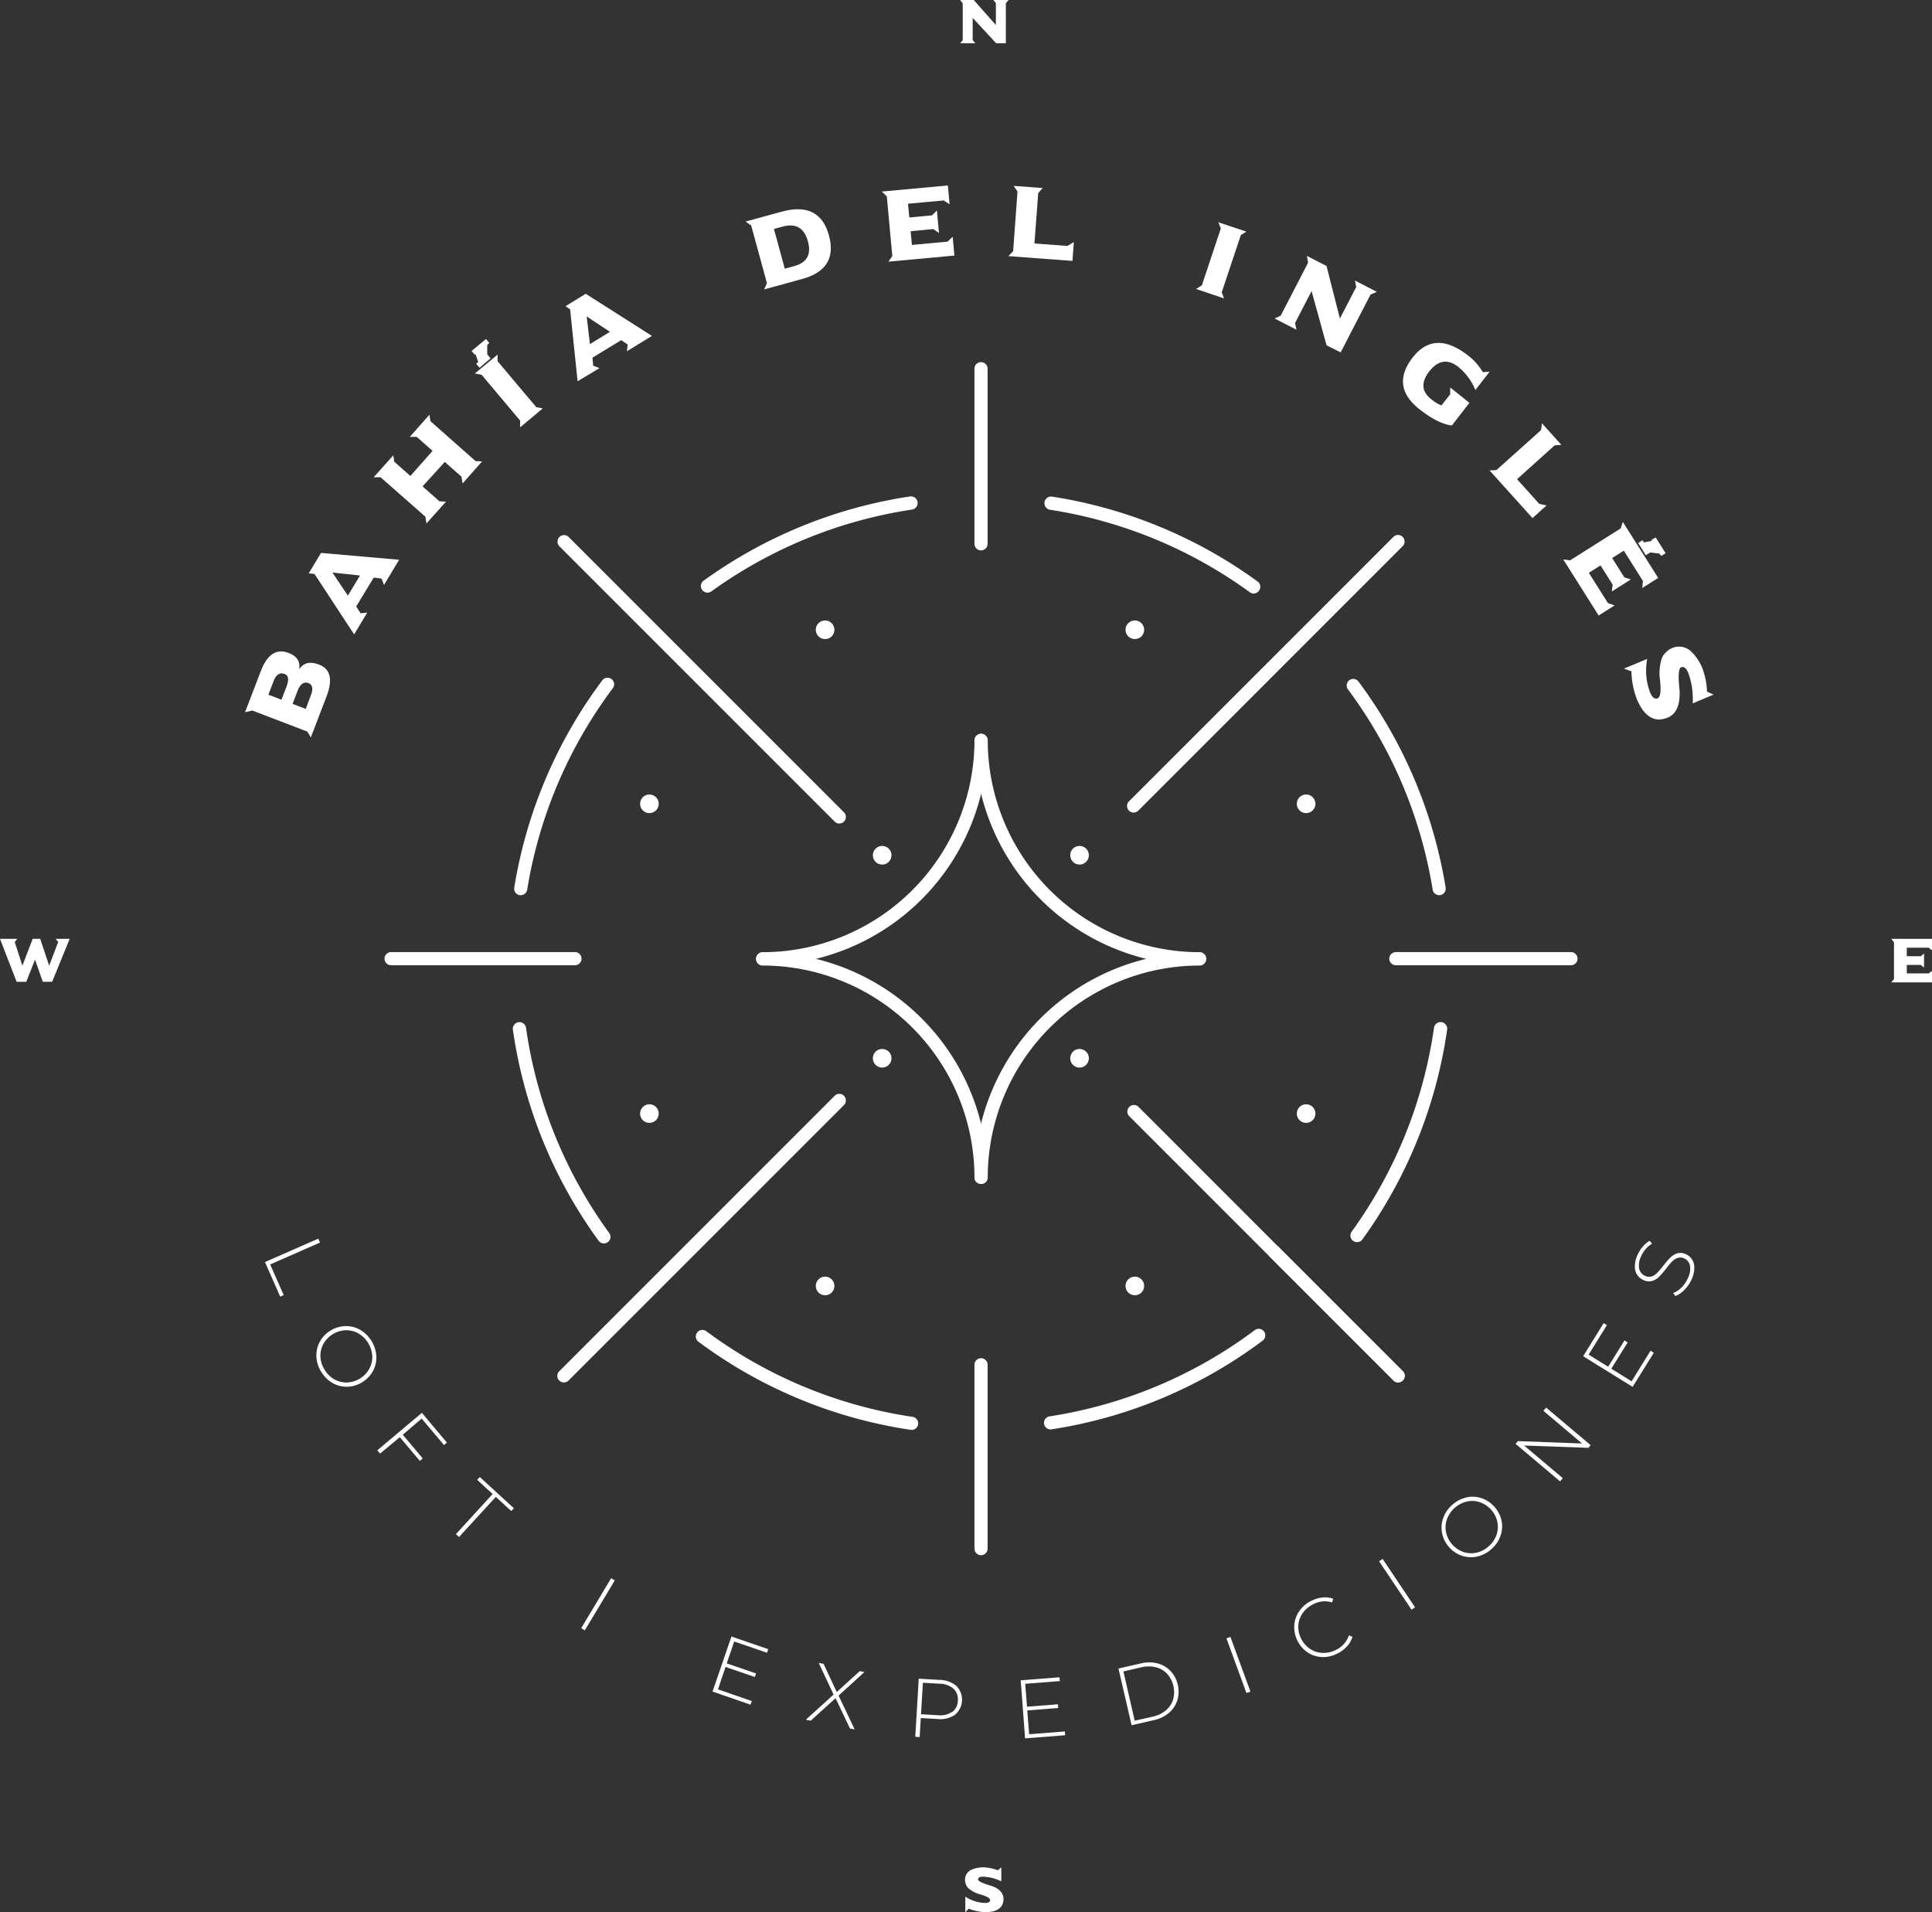 <svg xmlns="http://www.w3.org/2000/svg" viewBox="0 0 441.29 436.75"><rect x="0" y="0" width="441.29" height="436.75" fill="#333333" stroke="none"/><defs><style>.cls-1{fill:#fff;}</style></defs><g id="Capa_2" data-name="Capa 2"><g id="Capa_1-2" data-name="Capa 1"><path class="cls-1" d="M224.08,355.21a1.5,1.5,0,0,1-1.5-1.5v-42a1.5,1.5,0,0,1,3,0v42A1.5,1.5,0,0,1,224.08,355.21Z"/><path class="cls-1" d="M224.08,125.71a1.5,1.5,0,0,1-1.5-1.5v-40a1.5,1.5,0,0,1,3,0v40A1.5,1.5,0,0,1,224.08,125.71Z"/><path class="cls-1" d="M131.33,220.46h-42a1.5,1.5,0,0,1,0-3h42a1.5,1.5,0,0,1,0,3Z"/><path class="cls-1" d="M358.83,220.46h-40a1.5,1.5,0,0,1,0-3h40a1.5,1.5,0,0,1,0,3Z"/><path class="cls-1" d="M128.8,315.75a1.51,1.51,0,0,1-1.06-.44,1.49,1.49,0,0,1,0-2.12l62.91-62.91a1.49,1.49,0,0,1,2.12,0,1.51,1.51,0,0,1,0,2.12l-62.91,62.91A1.51,1.51,0,0,1,128.8,315.75Z"/><path class="cls-1" d="M259,185.59A1.5,1.5,0,0,1,257.9,183l60.4-60.41a1.5,1.5,0,0,1,2.12,2.12L260,185.15A1.53,1.53,0,0,1,259,185.59Z"/><path class="cls-1" d="M191.71,188.09a1.49,1.49,0,0,1-1.06-.44l-62.91-62.91a1.5,1.5,0,0,1,2.12-2.12l62.91,62.91a1.51,1.51,0,0,1,0,2.12A1.53,1.53,0,0,1,191.71,188.09Z"/><path class="cls-1" d="M319.36,315.75a1.53,1.53,0,0,1-1.06-.44L257.9,254.9a1.5,1.5,0,0,1,2.12-2.12l60.4,60.41a1.5,1.5,0,0,1-1.06,2.56Z"/><path class="cls-1" d="M319.36,315.75a1.53,1.53,0,0,1-1.06-.44L290,287a1.49,1.49,0,0,1,0-2.12,1.51,1.51,0,0,1,2.12,0l28.28,28.29a1.5,1.5,0,0,1-1.06,2.56Z"/><path class="cls-1" d="M286.36,135.56a1.48,1.48,0,0,1-.89-.29,104.78,104.78,0,0,0-45.62-18.84,1.5,1.5,0,0,1,.46-3,107.81,107.81,0,0,1,46.93,19.38,1.49,1.49,0,0,1,.33,2.09A1.48,1.48,0,0,1,286.36,135.56Z"/><path class="cls-1" d="M328.72,204.46a1.5,1.5,0,0,1-1.48-1.26,104.71,104.71,0,0,0-19.34-45.73,1.5,1.5,0,0,1,2.4-1.8,107.79,107.79,0,0,1,19.9,47.06,1.51,1.51,0,0,1-1.24,1.72Z"/><path class="cls-1" d="M309.94,283.7a1.48,1.48,0,0,1-.87-.28,1.5,1.5,0,0,1-.34-2.1,104.7,104.7,0,0,0,18.81-46.57,1.5,1.5,0,0,1,3,.42,107.79,107.79,0,0,1-19.35,47.91A1.48,1.48,0,0,1,309.94,283.7Z"/><path class="cls-1" d="M240.08,326.48a1.5,1.5,0,0,1-.23-3,104.77,104.77,0,0,0,46.76-19.68,1.5,1.5,0,1,1,1.8,2.4,107.55,107.55,0,0,1-48.1,20.24Z"/><path class="cls-1" d="M208.08,326.55a.86.86,0,0,1-.22,0,107.73,107.73,0,0,1-48.32-20.09,1.5,1.5,0,1,1,1.79-2.41,104.71,104.71,0,0,0,47,19.54,1.5,1.5,0,0,1-.22,3Z"/><path class="cls-1" d="M137.93,284a1.48,1.48,0,0,1-1.21-.62,107.68,107.68,0,0,1-19.57-48.2,1.5,1.5,0,0,1,3-.42,104.61,104.61,0,0,0,19,46.86,1.49,1.49,0,0,1-.33,2.09A1.45,1.45,0,0,1,137.93,284Z"/><path class="cls-1" d="M118.94,204.46h-.24a1.51,1.51,0,0,1-1.24-1.72,107.77,107.77,0,0,1,20.11-47.35,1.51,1.51,0,0,1,2.1-.3,1.49,1.49,0,0,1,.3,2.1,104.74,104.74,0,0,0-19.55,46A1.49,1.49,0,0,1,118.94,204.46Z"/><path class="cls-1" d="M161.59,135.35a1.5,1.5,0,0,1-.88-2.72,107.88,107.88,0,0,1,47.15-19.24,1.5,1.5,0,0,1,.44,3,104.82,104.82,0,0,0-45.83,18.7A1.43,1.43,0,0,1,161.59,135.35Z"/><path class="cls-1" d="M174.2,220.48a1.5,1.5,0,0,1,0-3,48.43,48.43,0,0,0,48.38-48.38,1.5,1.5,0,0,1,3,0A51.44,51.44,0,0,1,174.2,220.48Z"/><path class="cls-1" d="M274,220.48a51.44,51.44,0,0,1-51.39-51.38,1.5,1.5,0,0,1,3,0A48.44,48.44,0,0,0,274,217.48a1.5,1.5,0,0,1,0,3Z"/><path class="cls-1" d="M224.08,270.41a1.5,1.5,0,0,1-1.5-1.5A51.44,51.44,0,0,1,274,217.53a1.5,1.5,0,0,1,0,3,48.44,48.44,0,0,0-48.39,48.38A1.5,1.5,0,0,1,224.08,270.41Z"/><path class="cls-1" d="M224.08,270.41a1.5,1.5,0,0,1-1.5-1.5,48.43,48.43,0,0,0-48.38-48.38,1.5,1.5,0,0,1,0-3,51.44,51.44,0,0,1,51.38,51.38A1.5,1.5,0,0,1,224.08,270.41Z"/><path class="cls-1" d="M59.58,153.26q2.19-5.73,6.37-4.12c1.88.71,2.68,2,2.4,3.72q1.45-2.25,4.53-1.07,3.91,1.5,1.72,7.23l-3.6,9.4-.79-1.32-12.56-4.81-1.68.37Zm5.88,3.51c.59-1.56.44-2.5-.45-2.84-1.1-.42-2,.16-2.56,1.74l-1.15,3,3,1.14Zm1.37,4,3,1.15L71,158.83c.58-1.52.4-2.45-.54-2.81s-1.86.13-2.43,1.61Z"/><path class="cls-1" d="M70.52,130.94l2.8-4.65,17.85,1.56-3.46,5.75-.56-1.44-1.79-.24-4,6.6,1,1.56,1.53-.18-3,5L71.84,131.1Zm8.94,5.11,2.76-4.6-6.3-.69Z"/><path class="cls-1" d="M96.52,111.09l3.86,3.41,1.5.06-4.47,5-.25-1.55-10.23-9L85.36,109l4.47-5,.24,1.47,3.66,3.24,5.07-5.73-3.62-3.2-1.57,0,4.47-5.06.24,1.48,10.31,9.12,1.49.06-4.47,5.05-.24-1.55-3.82-3.38Z"/><path class="cls-1" d="M108.63,80.92l-.17.12-.74-.87L111,77.43l.76.9c-.33.28-.48.48-.47.6l0,2,.76.91L109.53,84l-.76-.91.43-.37,0-.12Zm-.16,4.38L113.65,81v1.5L122.5,93l1.47.28-5.17,4.33V96.06L110,85.59Z"/><path class="cls-1" d="M129.17,69.94l4.62-2.84,15.12,9.62-5.71,3.5.17-1.53-1.48-1-6.56,4,.16,1.84,1.44.55-5,3-1.71-16.42Zm5.58,8.65,4.57-2.8L134,72.27Z"/><path class="cls-1" d="M174.53,66.1l.65-1.42-3.6-13.18-1.28-.9,8.3-2.27q8.63-2.34,10.75,5.47t-6.42,10Zm4.72-4.73,2.21-.61q4.31-1.17,3.07-5.67t-5.65-3.37l-2.1.58Z"/><path class="cls-1" d="M201.43,43.75l15.07-1.39.4,4.3-1.35-.88-8.15.75.29,3.14,5.18-.48L214,48.08l.47,5.13-1.3-.89L208,52.8l.29,3.14,8.15-.75,1.16-1.11.4,4.29-15.07,1.39.88-1.29-1.25-13.6Z"/><path class="cls-1" d="M231.52,42.45l6.62.5-1,1.14-.86,11.52,7.54.56,1.46-.88-.32,4.3L230.32,58.5l1.09-1.13,1-13.63Z"/><path class="cls-1" d="M278.28,50.77l6.4,2.13-1.26.8-4.36,13.06.53,1.4L273.19,66l1.33-.83,4.33-13Z"/><path class="cls-1" d="M298.53,58.45l4.46,2.3,3.06,12,3.73-7.22-.3-1.46,5,2.59-1.44.62-6.82,13.21L303,78.87l-3.42-12.39-3.78,7.31.33,1.53-5-2.58,1.39-.63L298.78,60Z"/><path class="cls-1" d="M340.23,84.9,337,89.08a13.45,13.45,0,0,0-3.91-5.28q-3.6-2.82-6.6,1t.58,6.51a8.19,8.19,0,0,0,2.17,1.29l2-2.54,0-1.56L335.63,92l-4,5.17q-3.1-.33-7.32-3.63-6.79-5.28-1.61-11.92,5-6.39,12.67-.39A13.23,13.23,0,0,1,338.69,85Z"/><path class="cls-1" d="M352.19,96.67l4.44,4.93-1.53.12-8.59,7.73,5.07,5.63,1.66.37-3.2,2.88-9.81-10.89,1.57-.07L352,98.23Z"/><path class="cls-1" d="M370.67,119.2l8.08,12.8-3.65,2.3.17-1.6-4.37-6.92-2.66,1.68,2.77,4.4,1.49.49-4.35,2.75.2-1.56-2.77-4.4-2.67,1.69,4.36,6.91,1.52.54-3.64,2.3-8.08-12.8,1.56.2,11.55-7.29Zm6.6,4.34a1.09,1.09,0,0,1-.1-.19l1-.61,2.28,3.61-1,.63c-.23-.36-.41-.54-.52-.55l-2-.25-1,.64-1.76-2.8,1-.63.3.48.13,0Z"/><path class="cls-1" d="M391.4,158.65l-4.77,2a17.38,17.38,0,0,0-1-6.93c-.46-1.1-1-1.53-1.62-1.32s-.74,2-.38,5.24q.25,5-2.66,6.24-4.57,1.89-7.13-4.27a19.31,19.31,0,0,1-1.21-6.28l-1.71-.62,5.32-2.21a14.05,14.05,0,0,0,.66,7.65c.49,1.17,1.06,1.61,1.72,1.34s.81-1.66.54-4.2a11.05,11.05,0,0,1,.46-5.08,4.65,4.65,0,0,1,2.45-2.25,4,4,0,0,1,4.37,1,11.06,11.06,0,0,1,2.46,3.82,17,17,0,0,1,1,5.19Z"/><path class="cls-1" d="M72.7,282.91l.39.89-11.38,5,3.09,7-.8.35-3.48-7.9Z"/><path class="cls-1" d="M72.27,309.89a6.38,6.38,0,0,1,.75-3.38,6.56,6.56,0,0,1,2.44-2.58,6.67,6.67,0,0,1,3.4-1.05,6.56,6.56,0,0,1,3.37.83,7.56,7.56,0,0,1,3.73,6,6.47,6.47,0,0,1-.74,3.38,6.85,6.85,0,0,1-2.46,2.59,6.68,6.68,0,0,1-3.42,1.05A6.31,6.31,0,0,1,76,315.9a7.18,7.18,0,0,1-2.6-2.54A7.06,7.06,0,0,1,72.27,309.89Zm4.11,5.16a5.64,5.64,0,0,0,2.9.71,6.14,6.14,0,0,0,5.09-3.16,5.68,5.68,0,0,0,.66-2.92,6.45,6.45,0,0,0-3.19-5.14,5.61,5.61,0,0,0-2.91-.71A6.14,6.14,0,0,0,73.84,307a5.59,5.59,0,0,0-.65,2.92,6,6,0,0,0,1,3A5.94,5.94,0,0,0,76.38,315.05Z"/><path class="cls-1" d="M96.31,324,92,327.69l4.56,5.42-.67.56-4.56-5.42L86.81,332l-.63-.75,10.18-8.56,5.72,6.8-.67.56Z"/><path class="cls-1" d="M112.52,341.23,109,338l.59-.65,7.78,7.13-.59.64-3.53-3.23-8.4,9.16-.71-.66Z"/><path class="cls-1" d="M139.59,360.47l.83.5-6.84,11.4-.83-.49Z"/><path class="cls-1" d="M171.71,388.52l-.29.83-8.67-3,4.32-12.57,8.41,2.89-.29.82-7.49-2.57-1.7,5,6.7,2.3-.28.81-6.7-2.3L164,385.85Z"/><path class="cls-1" d="M194.14,394.78l-3.29-6.92L185.18,393l-1.12-.22,6.34-5.74L187,379.81l1.12.22,3,6.43,5.26-4.78,1.07.21-5.91,5.38,3.68,7.73Z"/><path class="cls-1" d="M218.5,385.11a4.49,4.49,0,0,1-.39,6.56,5.93,5.93,0,0,1-4,.95l-3.79-.22-.26,4.34-1-.06.79-13.27,4.76.28A6,6,0,0,1,218.5,385.11Zm-1,5.91a3.26,3.26,0,0,0,1.28-2.59,3.3,3.3,0,0,0-1-2.74,5,5,0,0,0-3.19-1.13l-3.79-.22-.43,7.19,3.8.22A4.94,4.94,0,0,0,217.46,391Z"/><path class="cls-1" d="M243.22,395.46l.07.87-9.15.71-1-13.26,8.86-.69.07.87-7.9.62.41,5.23,7.06-.55.07.85-7.07.55.43,5.44Z"/><path class="cls-1" d="M255.47,381.09l5.14-1.17a7.74,7.74,0,0,1,3.77,0,6.24,6.24,0,0,1,3,1.75,6.63,6.63,0,0,1,1.64,3.15,6.72,6.72,0,0,1-.11,3.54,6.33,6.33,0,0,1-1.91,2.86,7.79,7.79,0,0,1-3.4,1.65l-5.13,1.17Zm7.82,11a7.1,7.1,0,0,0,3-1.44,5.2,5.2,0,0,0,1.66-2.47,6.33,6.33,0,0,0-1.34-5.86,5.25,5.25,0,0,0-2.56-1.51,7.07,7.07,0,0,0-3.33,0l-4.12.94L259.18,393Z"/><path class="cls-1" d="M280.13,374.2l.91-.33,4.57,12.49-.91.33Z"/><path class="cls-1" d="M302.05,378.47a6.42,6.42,0,0,1-3.3-1,7.06,7.06,0,0,1-3.13-6.16,6.4,6.4,0,0,1,1.11-3.27,7,7,0,0,1,2.74-2.38,7.31,7.31,0,0,1,2.58-.79,5.39,5.39,0,0,1,2.47.29l-.26.83a5.59,5.59,0,0,0-4.35.45,6.23,6.23,0,0,0-2.37,2,5.64,5.64,0,0,0-1,2.85,6.16,6.16,0,0,0,2.72,5.33,5.55,5.55,0,0,0,2.86.9,6.13,6.13,0,0,0,3.06-.7,5.57,5.57,0,0,0,2.91-3.28l.83.29a5.46,5.46,0,0,1-1.23,2.18,7.28,7.28,0,0,1-2.14,1.62A7.1,7.1,0,0,1,302.05,378.47Z"/><path class="cls-1" d="M315,356.6l.81-.54,7.4,11.05-.8.54Z"/><path class="cls-1" d="M337.35,355.52a6.46,6.46,0,0,1-3.46-.2,6.62,6.62,0,0,1-2.94-2,6.7,6.7,0,0,1-1.57-3.19,6.45,6.45,0,0,1,.28-3.45,7.09,7.09,0,0,1,2.09-3A7.18,7.18,0,0,1,335,342a6.42,6.42,0,0,1,3.45.2,7.06,7.06,0,0,1,4.54,5.21,6.45,6.45,0,0,1-.29,3.45,7.15,7.15,0,0,1-2.09,3A7,7,0,0,1,337.35,355.52Zm4.44-4.88a5.59,5.59,0,0,0,.23-3,6.13,6.13,0,0,0-3.93-4.51,5.49,5.49,0,0,0-3-.19,6.42,6.42,0,0,0-4.57,4,5.5,5.5,0,0,0-.23,3,6.11,6.11,0,0,0,3.93,4.52,5.62,5.62,0,0,0,3,.18A6.09,6.09,0,0,0,340,353.2,6,6,0,0,0,341.79,350.64Z"/><path class="cls-1" d="M353.16,321.5l10.16,8.57-.51.61-14.68-.52,8.83,7.45-.62.74-10.17-8.58.53-.62,14.66.54-8.83-7.45Z"/><path class="cls-1" d="M377,308.51l.75.46-4.84,7.79-11.3-7,4.68-7.56.75.46-4.18,6.74,4.46,2.76,3.73-6,.73.45-3.74,6,4.63,2.88Z"/><path class="cls-1" d="M384.66,294.66a5.22,5.22,0,0,1-2,1.35l-.48-.69a5.22,5.22,0,0,0,1.87-1.23,6.93,6.93,0,0,0,1.45-2.09,4.73,4.73,0,0,0,.51-2.92,2.23,2.23,0,0,0-1.32-1.65,2,2,0,0,0-1.51-.11,3.38,3.38,0,0,0-1.27.82,18.22,18.22,0,0,0-1.37,1.64,19.62,19.62,0,0,1-1.6,1.85,3.71,3.71,0,0,1-1.58.94,2.79,2.79,0,0,1-2-.22,3.21,3.21,0,0,1-1.41-1.19,3.39,3.39,0,0,1-.53-2,6.29,6.29,0,0,1,.64-2.6,7.36,7.36,0,0,1,1.18-1.85,6.3,6.3,0,0,1,1.55-1.32l.56.65a6.08,6.08,0,0,0-1.48,1.26,6.65,6.65,0,0,0-1,1.61,4.51,4.51,0,0,0-.47,2.85,2.32,2.32,0,0,0,1.37,1.65,2,2,0,0,0,1.51.12,3.5,3.5,0,0,0,1.26-.83,19.47,19.47,0,0,0,1.4-1.64,18.41,18.41,0,0,1,1.6-1.85,4,4,0,0,1,1.55-.94,2.75,2.75,0,0,1,2,.2,3.21,3.21,0,0,1,1.4,1.2,3.49,3.49,0,0,1,.51,2,6.7,6.7,0,0,1-.65,2.62A7.61,7.61,0,0,1,384.66,294.66Z"/><circle class="cls-1" cx="188.46" cy="143.84" r="2.13"/><circle class="cls-1" cx="259.21" cy="143.84" r="2.13"/><circle class="cls-1" cx="188.46" cy="293.71" r="2.13"/><circle class="cls-1" cx="259.21" cy="293.71" r="2.13"/><circle class="cls-1" cx="201.5" cy="241.71" r="2.13"/><circle class="cls-1" cx="246.58" cy="241.71" r="2.13"/><circle class="cls-1" cx="201.5" cy="195.34" r="2.13"/><circle class="cls-1" cx="246.58" cy="195.34" r="2.13"/><circle class="cls-1" cx="298.33" cy="183.59" r="2.13"/><circle class="cls-1" cx="298.33" cy="254.34" r="2.13"/><circle class="cls-1" cx="148.33" cy="183.59" r="2.13"/><circle class="cls-1" cx="148.33" cy="254.34" r="2.13"/><path class="cls-1" d="M219.32,0h3.09l5.06,5.71v-5L226.9,0h3.46l-.61.75V9.89h-2.21l-5.37-5.81V9.15l.61.74h-3.46l.58-.73V.79Z"/><path class="cls-1" d="M228.71,426.51v3.18a10.56,10.56,0,0,0-4.18-1.06c-.73,0-1.1.2-1.13.61s1,.89,2.89,1.45,2.92,1.69,2.92,3q0,3-4.11,3.05a11.91,11.91,0,0,1-3.85-.8l-.76.83V433.2a8.66,8.66,0,0,0,4.51,1.43c.77,0,1.16-.22,1.16-.66s-.75-.85-2.26-1.29a6.86,6.86,0,0,1-2.78-1.47,2.87,2.87,0,0,1-.7-1.92A2.48,2.48,0,0,1,222,427a6.81,6.81,0,0,1,2.74-.5,10.2,10.2,0,0,1,3.18.67Z"/><path class="cls-1" d="M432,214.43h9.31v2.65l-.78-.62h-5v1.94h3.19l.75-.61V221l-.75-.61h-3.19v1.94h5l.78-.61v2.65H432l.61-.75v-8.4Z"/><path class="cls-1" d="M15.91,214.43l-4,9.81H9.78L8,219.18,6,224.24H3.8L0,214.43H3.94l-.57.73,1.74,5.4,2.36-6.13H9.18l2.05,6.13,2.06-5.4-.58-.73Z"/></g></g></svg>